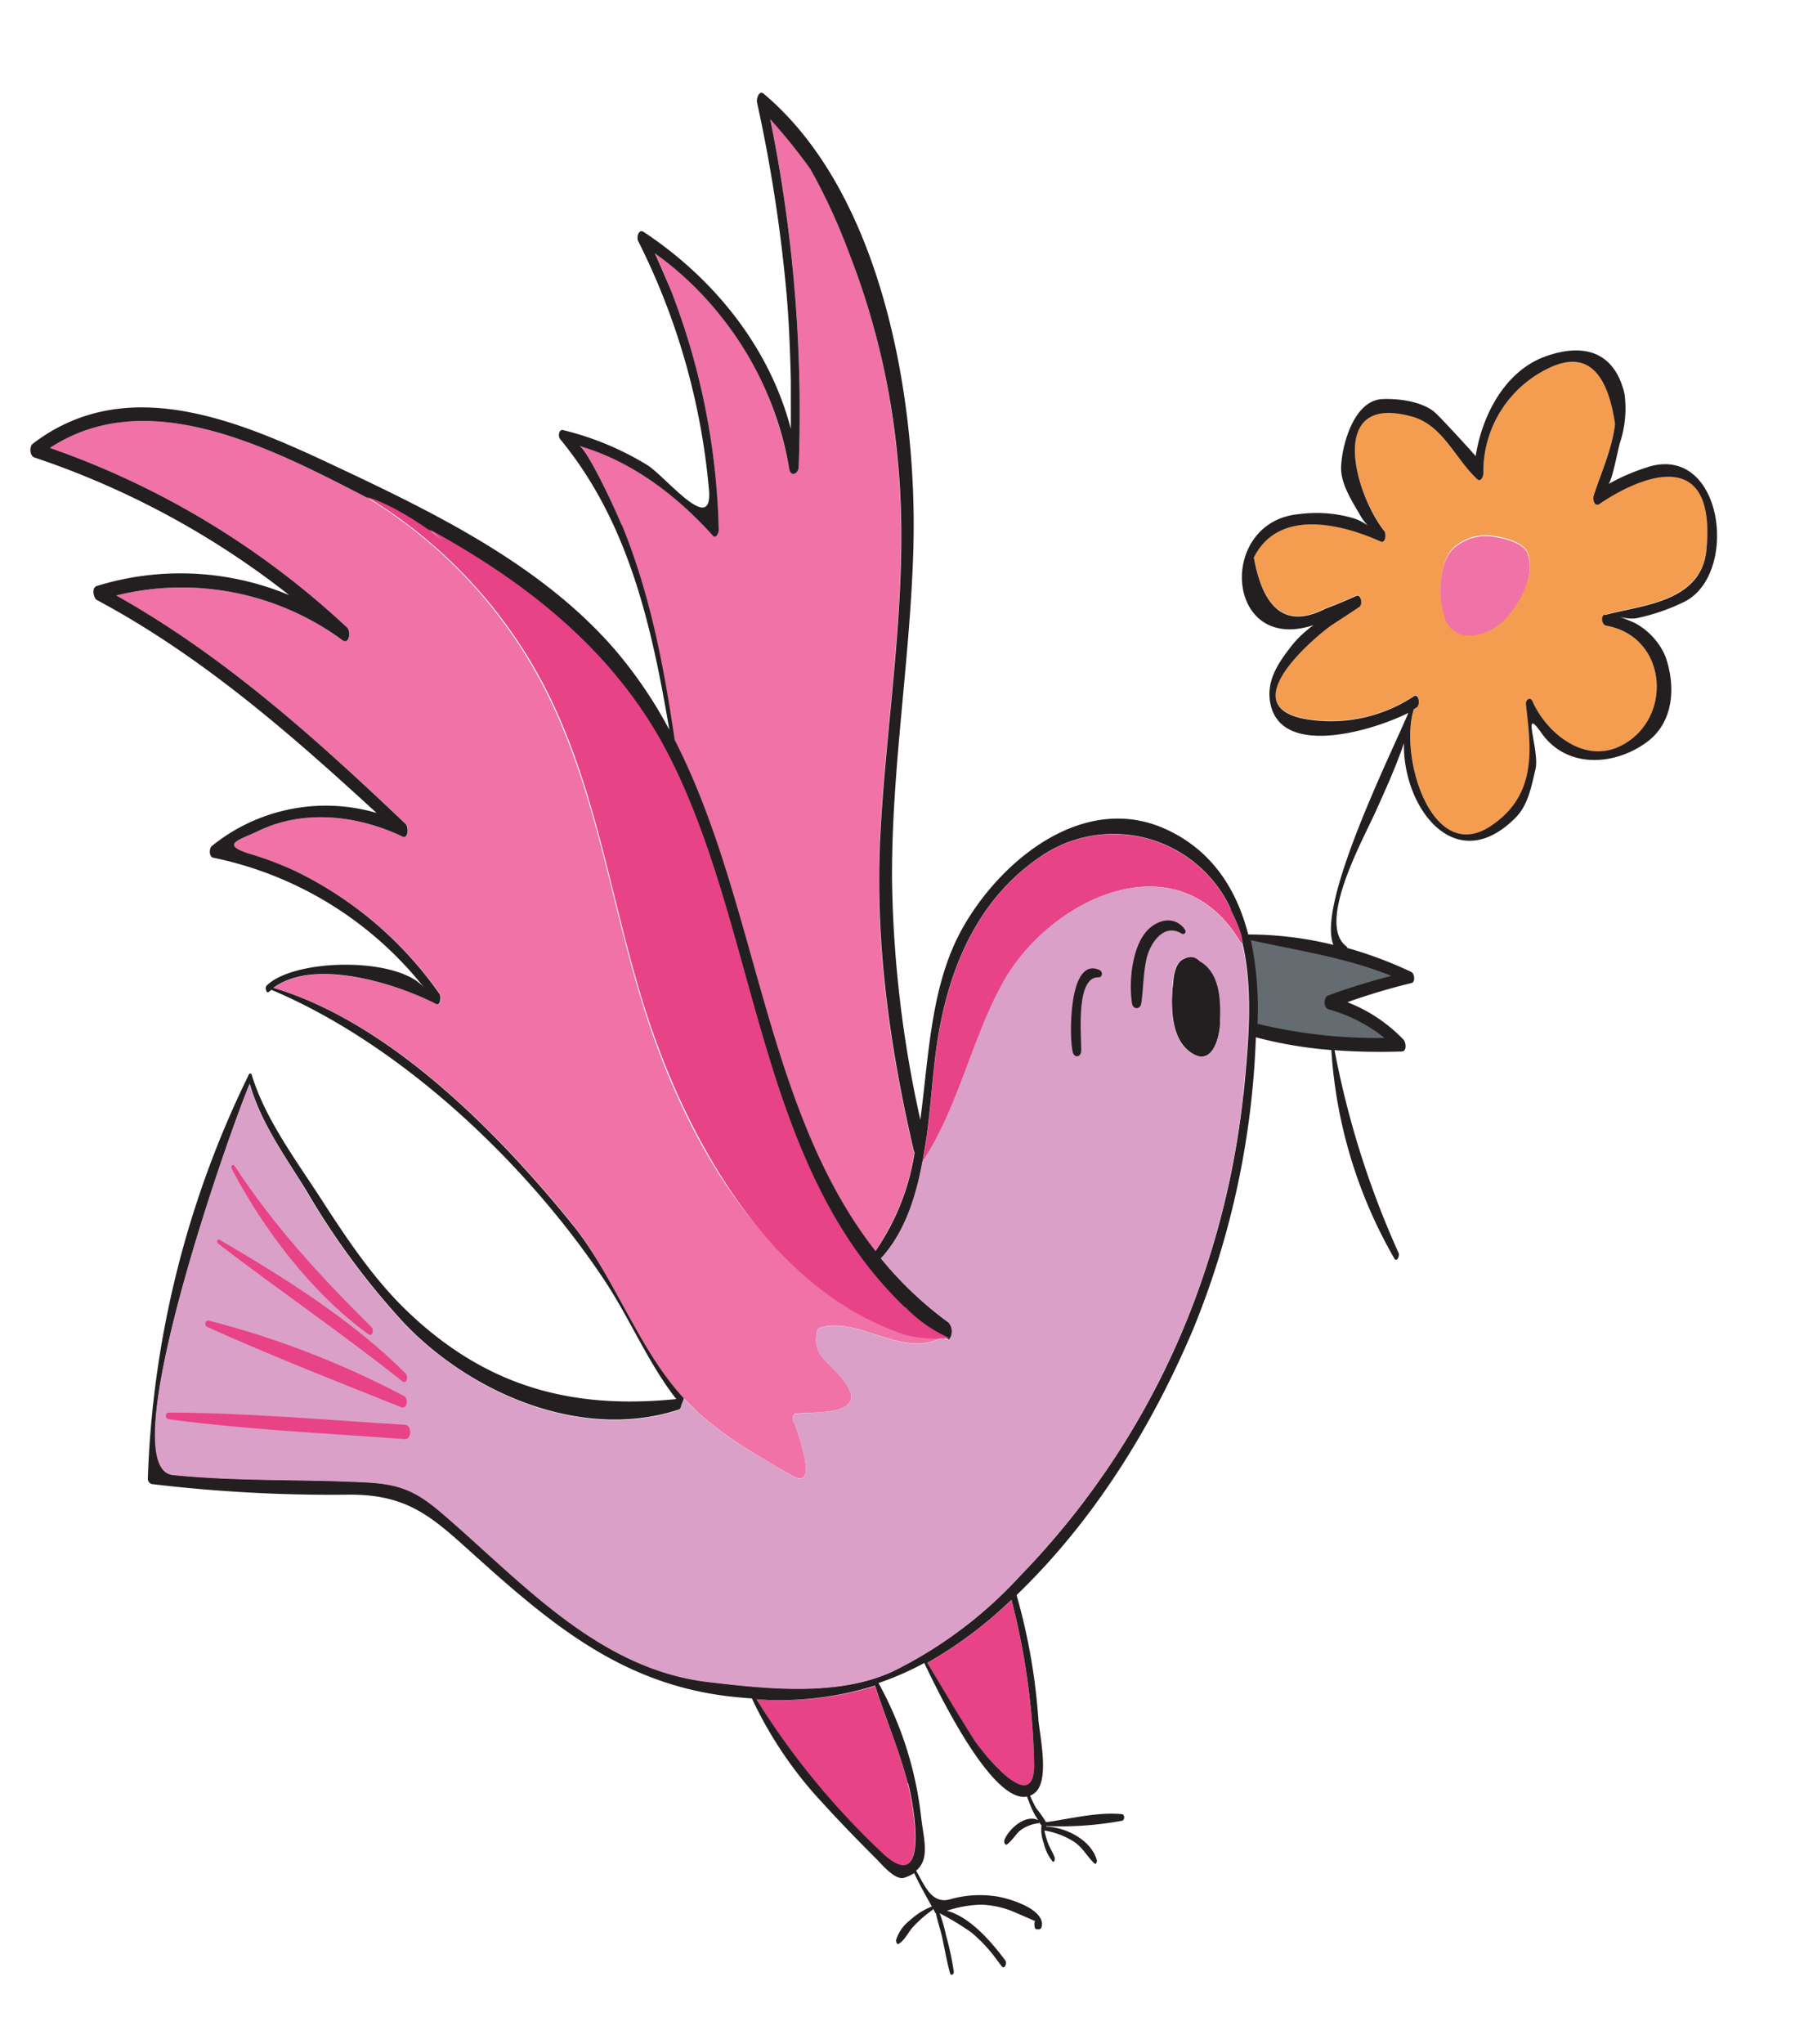 <svg xmlns="http://www.w3.org/2000/svg" viewBox="0 0 224 255"><defs><style>.cls-1{fill:#f49d50;}.cls-2{fill:#d6de23;}.cls-10,.cls-11,.cls-3,.cls-9{fill:none;stroke-miterlimit:10;}.cls-3,.cls-9{stroke:#231f20;}.cls-11,.cls-3{stroke-width:0.25px;}.cls-4{fill:#e84387;}.cls-5{fill:#231f20;}.cls-6{fill:#646b71;}.cls-7{fill:#f072a7;}.cls-8{fill:#dba0c7;}.cls-10,.cls-9{stroke-width:0.5px;}.cls-10,.cls-11{stroke:#e84387;}</style></defs><g id="ptak"><path class="cls-1" d="M176.77,88.3l-.32.18c-1.88,5.73,2.16,19.5,9.58,14.59,6-3.95,5-9.88,4.4-15.21-.06-.54.54-1,.82-.36,1.64,3.76,6.3,7.83,10.89,5.62,6.73-3.23,6.06-13.7-1.7-15.05-.53-.09-.73-1.23-.16-1.39,4.5-1.24,12-1.54,12.67-8.14,1.28-13.56-8.79-8.82-13.35-5.73-.64.44-.86-.6-.72-1.05.92-2.83,2.33-6,2.66-8.93q-1.51-10.28-8.35-6.92A14.3,14.3,0,0,0,185.11,59c0,.34-.31,1.14-.77.71-2.72-2.52-4.27-6.7-8.05-7.78-10.94-3.11-7.1,9.86-3.54,14.26.26.32.18,1.58-.46,1.3-4.83-2.11-12.72-4.14-15.82,2q1.8,10.07,8.94,6.38c1.3-.48,2.57-1,3.83-1.58.63-.27.83,1.05.4,1.35-1.23.84-2.24,1.46-3.48,2.3s-12.65,9.88-3.39,11.69a18.79,18.79,0,0,0,13.7-2.83c.59-.37.84,1.1.3,1.44m4.71-20a6.07,6.07,0,0,1,5.38-1.3c1.16.19,3.25.76,3.78,2,1.16,2.83-1.41,7.13-3.53,8.82-2.43,1.94-6.43,2.24-7-1.64-.59-2.12-.5-6.27,1.39-7.9"/><path class="cls-2" d="M130.21,228.07h0v0"/><path class="cls-3" d="M130.21,228.07h0Z"/><path class="cls-4" d="M126.22,199.61a52.6,52.6,0,0,1-10.5,7.86c1.93,3.19,3.79,6.42,5.81,9.55.93,1.45,7.65,10,7.52,3a89.34,89.34,0,0,0-2.83-20.41"/><path class="cls-4" d="M94.41,212A94.83,94.83,0,0,0,109.81,231c6.12,6,4.34-5.08,3.47-8.48-1.06-4.2-2.77-8.08-4.08-12.17A39.84,39.84,0,0,1,94.41,212"/><path class="cls-5" d="M147.05,125.69c.13,1.76.64,4.22,2.56,4.93s1.95-4.08,1.92-5c-.08-2.08-.49-4.16-2.66-4.93a.46.46,0,0,1-.25-.29c-1.62.74-1.68,3.54-1.57,5.28"/><path class="cls-3" d="M147.05,125.69c.13,1.76.64,4.22,2.56,4.93s1.95-4.08,1.92-5c-.08-2.08-.49-4.16-2.66-4.93a.46.46,0,0,1-.25-.29C147,121.15,146.94,124,147.05,125.69Z"/><path class="cls-6" d="M156.8,127.69a.76.76,0,0,1,0,.15h.06a63.69,63.69,0,0,0,16.26,1.77,19.55,19.55,0,0,0-7.3-3.81c-.53-.15-.54-1.32,0-1.5,2.69-1,5.42-1.81,8.19-2.53-5.82-2.42-11.93-3.27-18.07-4.64a41.42,41.42,0,0,1,.91,10.56"/><path class="cls-3" d="M156.8,127.69a.76.76,0,0,1,0,.15h.06a63.69,63.69,0,0,0,16.26,1.77,19.55,19.55,0,0,0-7.3-3.81c-.53-.15-.54-1.32,0-1.5,2.69-1,5.42-1.81,8.19-2.53-5.82-2.42-11.93-3.27-18.07-4.64A41.42,41.42,0,0,1,156.8,127.69Z"/><path class="cls-7" d="M86.71,175.85a44.72,44.72,0,0,0,7,5.21c1.63,1,3.26,2,4.93,2.9q3.57,2.31.51-6.41c-.29-.27-.35-1.17.18-1.21,3.1-.23,10.33.3,4.94-5.27-1.74-1.79-2.74-2.51-2.34-4.91a.63.63,0,0,1,.3-.48c4.65-1.61,10.3,3.72,15.09,1.27l-.08-.06c-20.34-3.62-31.64-24-37.15-41.94-3.54-11.5-5.39-23.67-10.15-34.78A60,60,0,0,0,45.81,62.09c-12-6.18-27.39-14.23-39.58-6.21A104.75,104.75,0,0,1,43.3,78.28c.52.48.28,2.19-.56,1.59a33.9,33.9,0,0,0-28.23-5.58c13.49,7.56,24.94,17.9,36.14,28.5.37.35.37,1.93-.4,1.57-5.55-2.62-12.29-3.46-18-.68C30,104.75,27.4,105.3,31,106.47a42.87,42.87,0,0,1,6,2.27A46.93,46.93,0,0,1,54.9,124c.2.29.17,1.55-.44,1.24-4.76-2.4-15.14-5.78-20.3-2,14.49,4.32,28,18,37.22,29.39,5.71,7.06,8.66,17.05,15.33,23.19"/><path class="cls-7" d="M109.21,156.07a29.31,29.31,0,0,0,4.88-12.27,2.16,2.16,0,0,1-.1-.25c-3-12.81-4.86-26.09-4.18-39.27.81-15.65,3.76-31.49,2.15-47.17a94,94,0,0,0-6.07-25.76A73.64,73.64,0,0,0,101.12,21a71,71,0,0,0-5-6.2,183.36,183.36,0,0,1,3.55,43.35c0,.87-1,1.35-1.18.28-1.35-7.08-4.13-14-8.89-19.5a40.28,40.28,0,0,0-7.93-7.39c.13.09,1.9,4.19,2,4.55a87.92,87.92,0,0,1,6,30c0,.3-.33,1.15-.74.69-4.51-5-10.12-9.3-16.69-11.21,1,.28,4.49,7.88,5.29,9.84,3.55,8.63,5.25,17.67,6.6,26.85,10.34,20.17,11.19,46.08,25.06,63.77"/><path class="cls-7" d="M190.64,69.06c-.53-1.26-2.62-1.82-3.78-2a6.07,6.07,0,0,0-5.39,1.3c-1.88,1.63-2,5.79-1.38,7.91.59,3.87,4.59,3.57,7,1.63,2.12-1.69,4.69-6,3.53-8.82"/><path class="cls-5" d="M146.33,123.17c-.2,2.72-.19,6.76,2.59,8.33,2.43,1.38,3.3-2.09,3.37-4,.12-2.72,0-6.18-2.55-7.63-.56-.62-1.17-.63-2-.24-1.2.53-1.31,2.45-1.38,3.52m2.29-2.76a.46.46,0,0,0,.25.29c2.17.77,2.58,2.85,2.66,4.93,0,.91.08,5.74-1.92,5s-2.44-3.18-2.56-4.94-.05-4.54,1.57-5.28"/><path class="cls-4" d="M153.51,113.42a1.14,1.14,0,0,1,.11.11c-.13-.28-.25-.56-.39-.83A16.13,16.13,0,0,0,130,106.78c-7.83,5.24-11.47,13.67-12.94,22.73-.61,3.75-.85,8.21-1.44,12.6l0-.05-.47,2.86c4.47-6.69,6.16-15.43,10.09-22.43,5.8-10.36,21.64-18,29.48-5.09a.52.52,0,0,0,.33.26c0-1.28-1.18-3.6-1.52-4.24M143.7,109a14.86,14.86,0,0,1,9.81,4.42A14.86,14.86,0,0,0,143.7,109"/><path class="cls-5" d="M205.68,58.26a24.9,24.9,0,0,0-5,2.15c.47-.25,1.19-4.18,1.46-5.13a13.57,13.57,0,0,0,.58-6.17c-1.21-5.13-4.94-6.38-9.79-4.67-5.17,1.82-8,7.46-8.78,12.47,0-.06-4.06-4.5-5-5.38-1.56-1.44-4.63-1.84-6.67-1.74-3.53.19-5,5.69-5.12,8.37-.1,2.11,1.29,4.25,2.31,6a6.84,6.84,0,0,0,1,1.39,6.39,6.39,0,0,0-2.13-1,16.5,16.5,0,0,0-6.41-.41c-10.21.88-9.31,17.29,1.56,13.92l.24-.08a13.8,13.8,0,0,0-2.7,2.52c-1.7,2.18-3.28,4.43-2.69,7.31,1.39,6.73,12.7,3.39,17.21,1.13-2.14,5.1-11.48,23.85-9.35,28.94a44.68,44.68,0,0,0-10.63-1.3c-1.42-5.51-4.41-10.34-10-13-10.43-5-21,3.81-25.73,12.35-3.88,7-4.11,15.61-5.19,23.77a146.42,146.42,0,0,1-3.53-29.79c-.1-14,2.33-27.92,2.67-41.92.44-18.22-3.88-43.82-18.66-56.27-.63-.54-.95.62-.86,1.06a190.15,190.15,0,0,1,3.68,23.84c.32,3.61.45,7.22.54,10.83,0,1.81,0,3.61,0,5.42,0,.22,0,.43,0,.63C96,43.24,89,34.67,80.33,28.94c-.65-.43-.92.68-.7,1.12a85.73,85.73,0,0,1,8.84,31c.52,5.86-5.16-1.35-7.63-3a36.53,36.53,0,0,0-10.56-4.4c-.56-.16-.65.8-.39,1.11,8.58,10.4,11.43,23.32,13.64,36.28a55.28,55.28,0,0,0-6.71-9.9C68,70.89,55.17,64.44,43.09,58.74s-26.84-12.68-39-3.38c-.45.35-.39,1.51.19,1.71A105.87,105.87,0,0,1,36.1,74.25a35.31,35.31,0,0,0-24-1.15c-.7.2-.46,1.49,0,1.76,13.07,7,24.06,16.62,34.89,26.56a22.6,22.6,0,0,0-20.56,4.13c-.34.27-.36,1.34.16,1.45A45.16,45.16,0,0,1,53,123.31c-3.17-4-16.34-3.77-19.74-.33-.24.25,0,1.07.31.75.1-.09.21-.16.31-.24,16.19,6.83,31.74,21.56,41.43,36.05,3.29,4.92,5.5,10.41,9.08,15-13.16,1.33-23.76-1.59-33.53-10.92-4.32-4.13-7.7-9.26-10.92-14.24-3.08-4.75-6.87-9.84-8.52-15.27-.11-.36-.39-.14-.45.12v0a123.66,123.66,0,0,0-12.52,50.18.68.68,0,0,0,.52.74,189,189,0,0,0,24.49,1.32c7.83-.08,10.81,3.15,16.25,8,9.48,8.52,18.19,15.62,31.26,17.16,1,.11,1.92.2,2.86.26a50.23,50.23,0,0,0,8.86,13.08c2.18,2.4,4.44,4.71,6.73,7,.54.53,2.25,2.63,3.38,2.3a4.77,4.77,0,0,0,1.28-.59c.66,1.43,1.45,2.81,2.22,4.19a.08.08,0,0,0-.07,0,8.74,8.74,0,0,0-2.7,1.72,4.91,4.91,0,0,0-1.71,2.45c0,.15.08.6.32.47.72-.4,1.21-1.45,1.75-2.06a15.43,15.43,0,0,1,2.47-2.17.26.26,0,0,0,.06-.18l.33.6a.1.1,0,0,0,.05,0c.19,1,.52,1.9.74,2.85.34,1.52.59,3.07,1,4.56.15.5.54.19.48-.21a40,40,0,0,0-1-4.6,16.66,16.66,0,0,0-.76-2.61,32.57,32.57,0,0,1,4,2.43,18.85,18.85,0,0,1,3.1,3.33v0l.63.84c.38.49.71-.39.45-.73-1.68-2.24-4.3-5.37-7.28-6.18a14.78,14.78,0,0,1,4.26-.76,11.53,11.53,0,0,1,3.63.71c.3.1,2.21.94,3.13,1.34a.48.48,0,0,0-.09.23l0,.17c0,.17,0,.58.25.62l.23,0c.34.06.44-.28.46-.56.1-2.08-4.24-3.33-5.72-3.55a13.61,13.61,0,0,0-5.75.37c-2.29.64-3.15-1.69-4.24-3.57,1.76-1.45.94-4,.64-6.6a45,45,0,0,0-5.33-16.81,36.9,36.9,0,0,0,5.71-2.5c1.15,2.38,8.25,17.57,12.82,16.66.24.63.47,1.27.77,1.88a8.71,8.71,0,0,0,.51.88l.12.19c-1.57-.8-3.69,1.1-4.22,2.47-.08.21.06.77.36.53.57-.45,1-1.12,1.49-1.62a4.64,4.64,0,0,1,2.42-1c.05,0,.07-.06.08-.11a1.78,1.78,0,0,0,.28.38,4.61,4.61,0,0,0,.28,2.2,5.61,5.61,0,0,0,1.09,2.28c.24.24.33-.31.28-.45-.24-.66-.63-1.26-.88-1.92a12.85,12.85,0,0,1-.41-1.47,9.69,9.69,0,0,1,3.71,1.41c1.09.72,1.62,1.84,2.53,2.69.22.19.35-.23.31-.38-.68-2.52-3.86-4.14-6.34-4.21,0,0,0,0,0-.07a42.34,42.34,0,0,0,9.48-.66c.36-.07.35-.78,0-.82-3-.31-6.47.58-9.48,1a16.8,16.8,0,0,0-1.25-1.77,16.59,16.59,0,0,1-.74-1.53,2.46,2.46,0,0,0,.68-.44c1.79-1.68.47-7.24.34-9.24A75.33,75.33,0,0,0,126.86,199c9.68-9.33,16.9-21,22.09-33.3a105.69,105.69,0,0,0,7.77-36.29,52.83,52.83,0,0,0,9.42,1.59A59.51,59.51,0,0,0,174,157c.32.53.69-.33.54-.67a112,112,0,0,1-8-25.31,78,78,0,0,0,8.38.16c.68,0,.54-1.15.22-1.48a19.41,19.41,0,0,0-7-4.67c2.61-.93,5.25-1.72,8-2.39.53-.13.36-1.18,0-1.37a50.13,50.13,0,0,0-8-3,.43.43,0,0,0-.12-.2c-3.78-2.87,2.11-13.38,3.66-16.84,1.27-2.83,2.54-5.62,3.52-8.52-.18,8,6.4,16.87,13.92,9.31,1.61-1.61,2-4,2.5-6.07.53-2.34-1.83-8.15.72-4.53,3.23,4.6,9.3,4.07,13.24,1.11,3.39-2.55,3.52-7.1,2.23-10.68a8.52,8.52,0,0,0-3.88-4.17c-3.28-1.4-1.17-.22.43-.58a25.31,25.31,0,0,0,5.78-2c6.94-3.38,4.93-19.69-4.43-16.86m-75.47,169.8h0v0h0M77.55,65.45c-.8-2-4.33-9.56-5.29-9.83,6.57,1.9,12.18,6.19,16.69,11.2.41.46.75-.39.74-.69a87.92,87.92,0,0,0-6-30c-.14-.36-1.91-4.46-2-4.55A40.28,40.28,0,0,1,89.6,39a41.49,41.49,0,0,1,8.89,19.49c.2,1.08,1.15.6,1.18-.27a183.36,183.36,0,0,0-3.55-43.35,71,71,0,0,1,5,6.2,73.11,73.11,0,0,1,4.77,10.32A94,94,0,0,1,112,57.11c1.61,15.67-1.34,31.52-2.15,47.16-.68,13.19,1.19,26.47,4.18,39.28a2.16,2.16,0,0,0,.1.25,29.31,29.31,0,0,1-4.88,12.27c-13.87-17.69-14.72-43.6-25.06-63.77-1.35-9.18-3.06-18.22-6.6-26.85m35.73,157c.87,3.4,2.66,14.52-3.47,8.48A94.83,94.83,0,0,1,94.41,212a39.84,39.84,0,0,0,14.79-1.71c1.31,4.09,3,8,4.08,12.17M129.05,220c.13,7-6.59-1.55-7.52-3-2-3.14-3.88-6.36-5.81-9.55a52.29,52.29,0,0,0,10.5-7.87A89,89,0,0,1,129.05,220m26.11-83.47a104.86,104.86,0,0,1-4.77,21.95,99.18,99.18,0,0,1-23.07,38.1,53.58,53.58,0,0,1-15.89,11.92c-6.84,3.16-15.74,2.17-23,1.32-13.81-1.62-23.34-12.56-33.31-21.11-3.12-2.67-5.15-3.57-9.3-3.79-8.09-.43-16.11-.11-24.2-.93-7.73-.78,6.72-42,9.55-48.78,1.36,4.82,4.38,9,7,13.22A94.66,94.66,0,0,0,50.37,165c8.39,8.86,22.29,14.81,34.34,10.85a.54.54,0,0,0,.3-.5l.26-.65.06-.27c-5.73-6.18-8.65-15.25-14-21.79-9.25-11.41-22.72-25.08-37.22-29.4,5.16-3.82,15.54-.44,20.3,2,.61.3.64-1,.44-1.24A46.93,46.93,0,0,0,37,108.74a41.65,41.65,0,0,0-6-2.27c-3.6-1.17-1-1.72,1.22-2.79,5.74-2.78,12.48-1.94,18,.68.77.36.77-1.22.4-1.57C39.45,92.19,28,81.85,14.51,74.29a33.9,33.9,0,0,1,28.23,5.58c.84.6,1.08-1.11.56-1.59A104.75,104.75,0,0,0,6.23,55.88c12.19-8,27.56,0,39.58,6.21a34.77,34.77,0,0,1,8.3,4.56l1.2.95c-.58-.51-1.17-1-1.77-1.49C65.73,72.81,76.69,81.36,83.27,94c10.91,21,11.13,49.12,27.48,67,1,1,1.74,1.75,2.17,2.24a17.41,17.41,0,0,0,5.53,3.88,1.67,1.67,0,0,0-.06-2.13,45.58,45.58,0,0,1-8.44-8c2.9-3.17,4.34-7.49,5.18-12.08l.47-2.86,0,.05c.6-4.39.83-8.85,1.44-12.6,1.47-9.06,5.11-17.49,12.94-22.73a16.13,16.13,0,0,1,23.27,5.92c.14.27.26.55.39.83a.57.57,0,0,0-.11-.11c.34.64,1.53,3,1.52,4.24,1.42,6.08.68,13.11.13,18.89M174,121.77c-2.77.72-5.5,1.54-8.19,2.53-.51.18-.49,1.35,0,1.5a19.43,19.43,0,0,1,7.3,3.82,64.15,64.15,0,0,1-16.26-1.78h-.06a.92.92,0,0,0,0-.16,41,41,0,0,0-.91-10.56c6.14,1.37,12.25,2.22,18.07,4.64m26.32-45.09c-.58.16-.37,1.3.16,1.39,7.76,1.35,8.43,11.82,1.7,15.05-4.6,2.2-9.25-1.86-10.89-5.63-.27-.62-.88-.17-.82.37.59,5.33,1.56,11.26-4.4,15.21-7.42,4.91-11.46-8.86-9.58-14.59l.32-.18c.54-.34.29-1.81-.3-1.44a18.79,18.79,0,0,1-13.7,2.83C153.51,87.88,165,78.77,166.16,78s2.25-1.46,3.49-2.3c.42-.3.22-1.62-.41-1.35-1.26.57-2.53,1.1-3.82,1.58q-7.15,3.67-8.95-6.38c3.1-6.19,11-4.16,15.82-2,.64.28.72-1,.46-1.3-3.56-4.41-7.4-17.37,3.53-14.26,3.79,1.08,5.34,5.26,8.06,7.78.46.43.77-.37.77-.71a14.3,14.3,0,0,1,8.08-13.1q6.84-3.36,8.35,6.92c-.33,3-1.74,6.1-2.66,8.93-.15.45.08,1.49.73,1.05,4.55-3.09,14.62-7.83,13.34,5.73-.63,6.6-8.17,6.9-12.67,8.14"/><path class="cls-4" d="M110.75,161c.7.76,1.42,1.51,2.17,2.24-.43-.49-1.21-1.28-2.17-2.24"/><path class="cls-4" d="M112.92,163.09c-.75-.72-1.47-1.47-2.17-2.23C94.4,143,94.18,114.81,83.27,93.85,76.69,81.23,65.73,72.67,53.54,66c.6.48,1.19,1,1.77,1.48l-1.2-.94S49.6,63.14,45.81,62A60,60,0,0,1,70,90c4.76,11.11,6.61,23.27,10.15,34.78,5.07,16.51,15.54,36.11,32.94,41.79a16.39,16.39,0,0,0,5.39.36,17.41,17.41,0,0,1-5.53-3.88"/><path class="cls-8" d="M155,117.66a.49.49,0,0,1-.32-.26c-7.85-12.9-23.69-5.27-29.49,5.09-3.93,7-5.62,15.74-10.09,22.43-.84,4.59-2.28,8.91-5.18,12.08a45.58,45.58,0,0,0,8.44,8,1.67,1.67,0,0,1,.06,2.13s-2.81-.51-1.18-.22l.08.06c-4.79,2.45-10.44-2.88-15.09-1.27a.64.64,0,0,0-.3.48c-.4,2.4.6,3.12,2.34,4.91,5.39,5.57-1.84,5-4.94,5.28-.53,0-.47.93-.18,1.2q3.06,8.72-.51,6.41c-1.67-.92-3.3-1.91-4.93-2.9a44.72,44.72,0,0,1-7-5.21c-.48-.44-.94-.91-1.38-1.39l-.06.27-.26.65a.54.54,0,0,1-.3.5c-12,4-25.95-2-34.35-10.85a94.61,94.61,0,0,1-12.23-16.58c-2.57-4.27-5.59-8.4-7-13.22-2.83,6.8-17.28,48-9.55,48.78,8.09.82,16.11.5,24.2.93,4.15.22,6.18,1.12,9.3,3.79,10,8.56,19.5,19.49,33.31,21.11,7.25.85,16.15,1.84,23-1.32a53.58,53.58,0,0,0,15.89-11.92,99.18,99.18,0,0,0,23.07-38.1,105,105,0,0,0,4.77-21.95c.55-5.78,1.29-12.81-.13-18.89M29.16,145.51c5,7.61,10.69,13.78,17.13,20.17.21.21.12.93-.24.68-7-5.11-13-13-17-20.65-.06-.11.06-.36.16-.2m-1.83,9.26c8,4.67,16.64,10.08,23.23,16.7.23.23.11,1.06-.27.76-7.52-6-15.41-11.36-23-17.2-.08-.06-.05-.33.06-.26M26,165a111.51,111.51,0,0,1,24.27,9.4c.34.18.3,1.12-.15.94-8-3.22-16.28-6.45-24.17-10-.12,0-.11-.35.05-.31m24.51,14.29c-9.8-.74-19.72-1.19-29.47-2.49-.15,0-.16-.33,0-.33,9.81,0,19.66.92,29.45,1.52.61,0,.56,1.38,0,1.3m86.6-57.59c-3.28-.15-2.4,7.51-2.46,9.46,0,.41-.4.58-.53.12-.46-1.56-.51-11.75,3-10,.13.07.17.42,0,.42m5.66-2c-.37,1.81-.36,3.63-.62,5.45-.07.46-.57.49-.65,0-.43-2.48-.05-6.6,1.59-8.66,1.16-1.47,3.35-2.19,4.58-.38,0,0,0,.17-.06.13-2.5-1.59-4.41,1.29-4.84,3.44m9.5,7.8c-.07,1.89-.93,5.36-3.37,4-2.78-1.57-2.79-5.61-2.59-8.33.07-1.07.17-3,1.38-3.52a1.52,1.52,0,0,1,2,.25c2.59,1.44,2.67,4.9,2.55,7.62"/><path class="cls-5" d="M134.67,131.14c.06-1.95-.82-9.61,2.46-9.46.19,0,.15-.36,0-.42-3.53-1.75-3.48,8.44-3,10,.13.46.52.29.53-.12"/><path class="cls-9" d="M134.67,131.14c.06-1.95-.82-9.61,2.46-9.46.19,0,.15-.36,0-.42-3.53-1.75-3.48,8.44-3,10C134.27,131.72,134.66,131.55,134.67,131.14Z"/><path class="cls-5" d="M142.17,125.17c.26-1.82.25-3.64.62-5.45.43-2.15,2.34-5,4.84-3.44.07,0,.09-.08.06-.13-1.23-1.81-3.42-1.09-4.58.38-1.64,2.06-2,6.18-1.59,8.66.08.47.58.44.65,0"/><path class="cls-9" d="M142.17,125.17c.26-1.82.25-3.64.62-5.45.43-2.15,2.34-5,4.84-3.44.07,0,.09-.08.06-.13-1.23-1.81-3.42-1.09-4.58.38-1.64,2.06-2,6.18-1.59,8.66C141.6,125.66,142.1,125.63,142.17,125.17Z"/><path class="cls-4" d="M50.14,175.32c.45.18.49-.76.15-.94A111.51,111.51,0,0,0,26,165c-.16,0-.17.26-.05.31,7.89,3.58,16.13,6.81,24.17,10"/><path class="cls-10" d="M50.14,175.32c.45.18.49-.76.15-.94A111.51,111.51,0,0,0,26,165c-.16,0-.17.26-.05.31C33.86,168.87,42.1,172.1,50.14,175.32Z"/><path class="cls-4" d="M50.29,172.23c.38.3.5-.53.27-.76-6.59-6.62-15.19-12-23.23-16.7-.11-.07-.14.2-.06.26,7.61,5.84,15.5,11.22,23,17.2"/><path class="cls-11" d="M50.29,172.23c.38.3.5-.53.27-.76-6.59-6.62-15.19-12-23.23-16.7-.11-.07-.14.2-.06.26C34.88,160.87,42.77,166.25,50.29,172.23Z"/><path class="cls-4" d="M46.05,166.36c.36.26.45-.47.25-.68-6.45-6.39-12.14-12.56-17.14-20.17-.1-.16-.22.09-.16.2,4,7.63,10,15.54,17,20.65"/><path class="cls-11" d="M46.05,166.36c.36.26.45-.47.25-.68-6.45-6.39-12.14-12.56-17.14-20.17-.1-.16-.22.09-.16.2C33,153.34,39,161.25,46.05,166.36Z"/><path class="cls-4" d="M50.5,178c-9.79-.59-19.64-1.5-29.45-1.52-.15,0-.14.31,0,.33,9.75,1.3,19.66,1.75,29.47,2.48.53.09.58-1.26,0-1.29"/><path class="cls-10" d="M50.5,178c-9.79-.59-19.64-1.5-29.45-1.52-.15,0-.14.31,0,.33,9.75,1.3,19.66,1.75,29.47,2.48C51.06,179.35,51.11,178,50.5,178Z"/></g></svg>